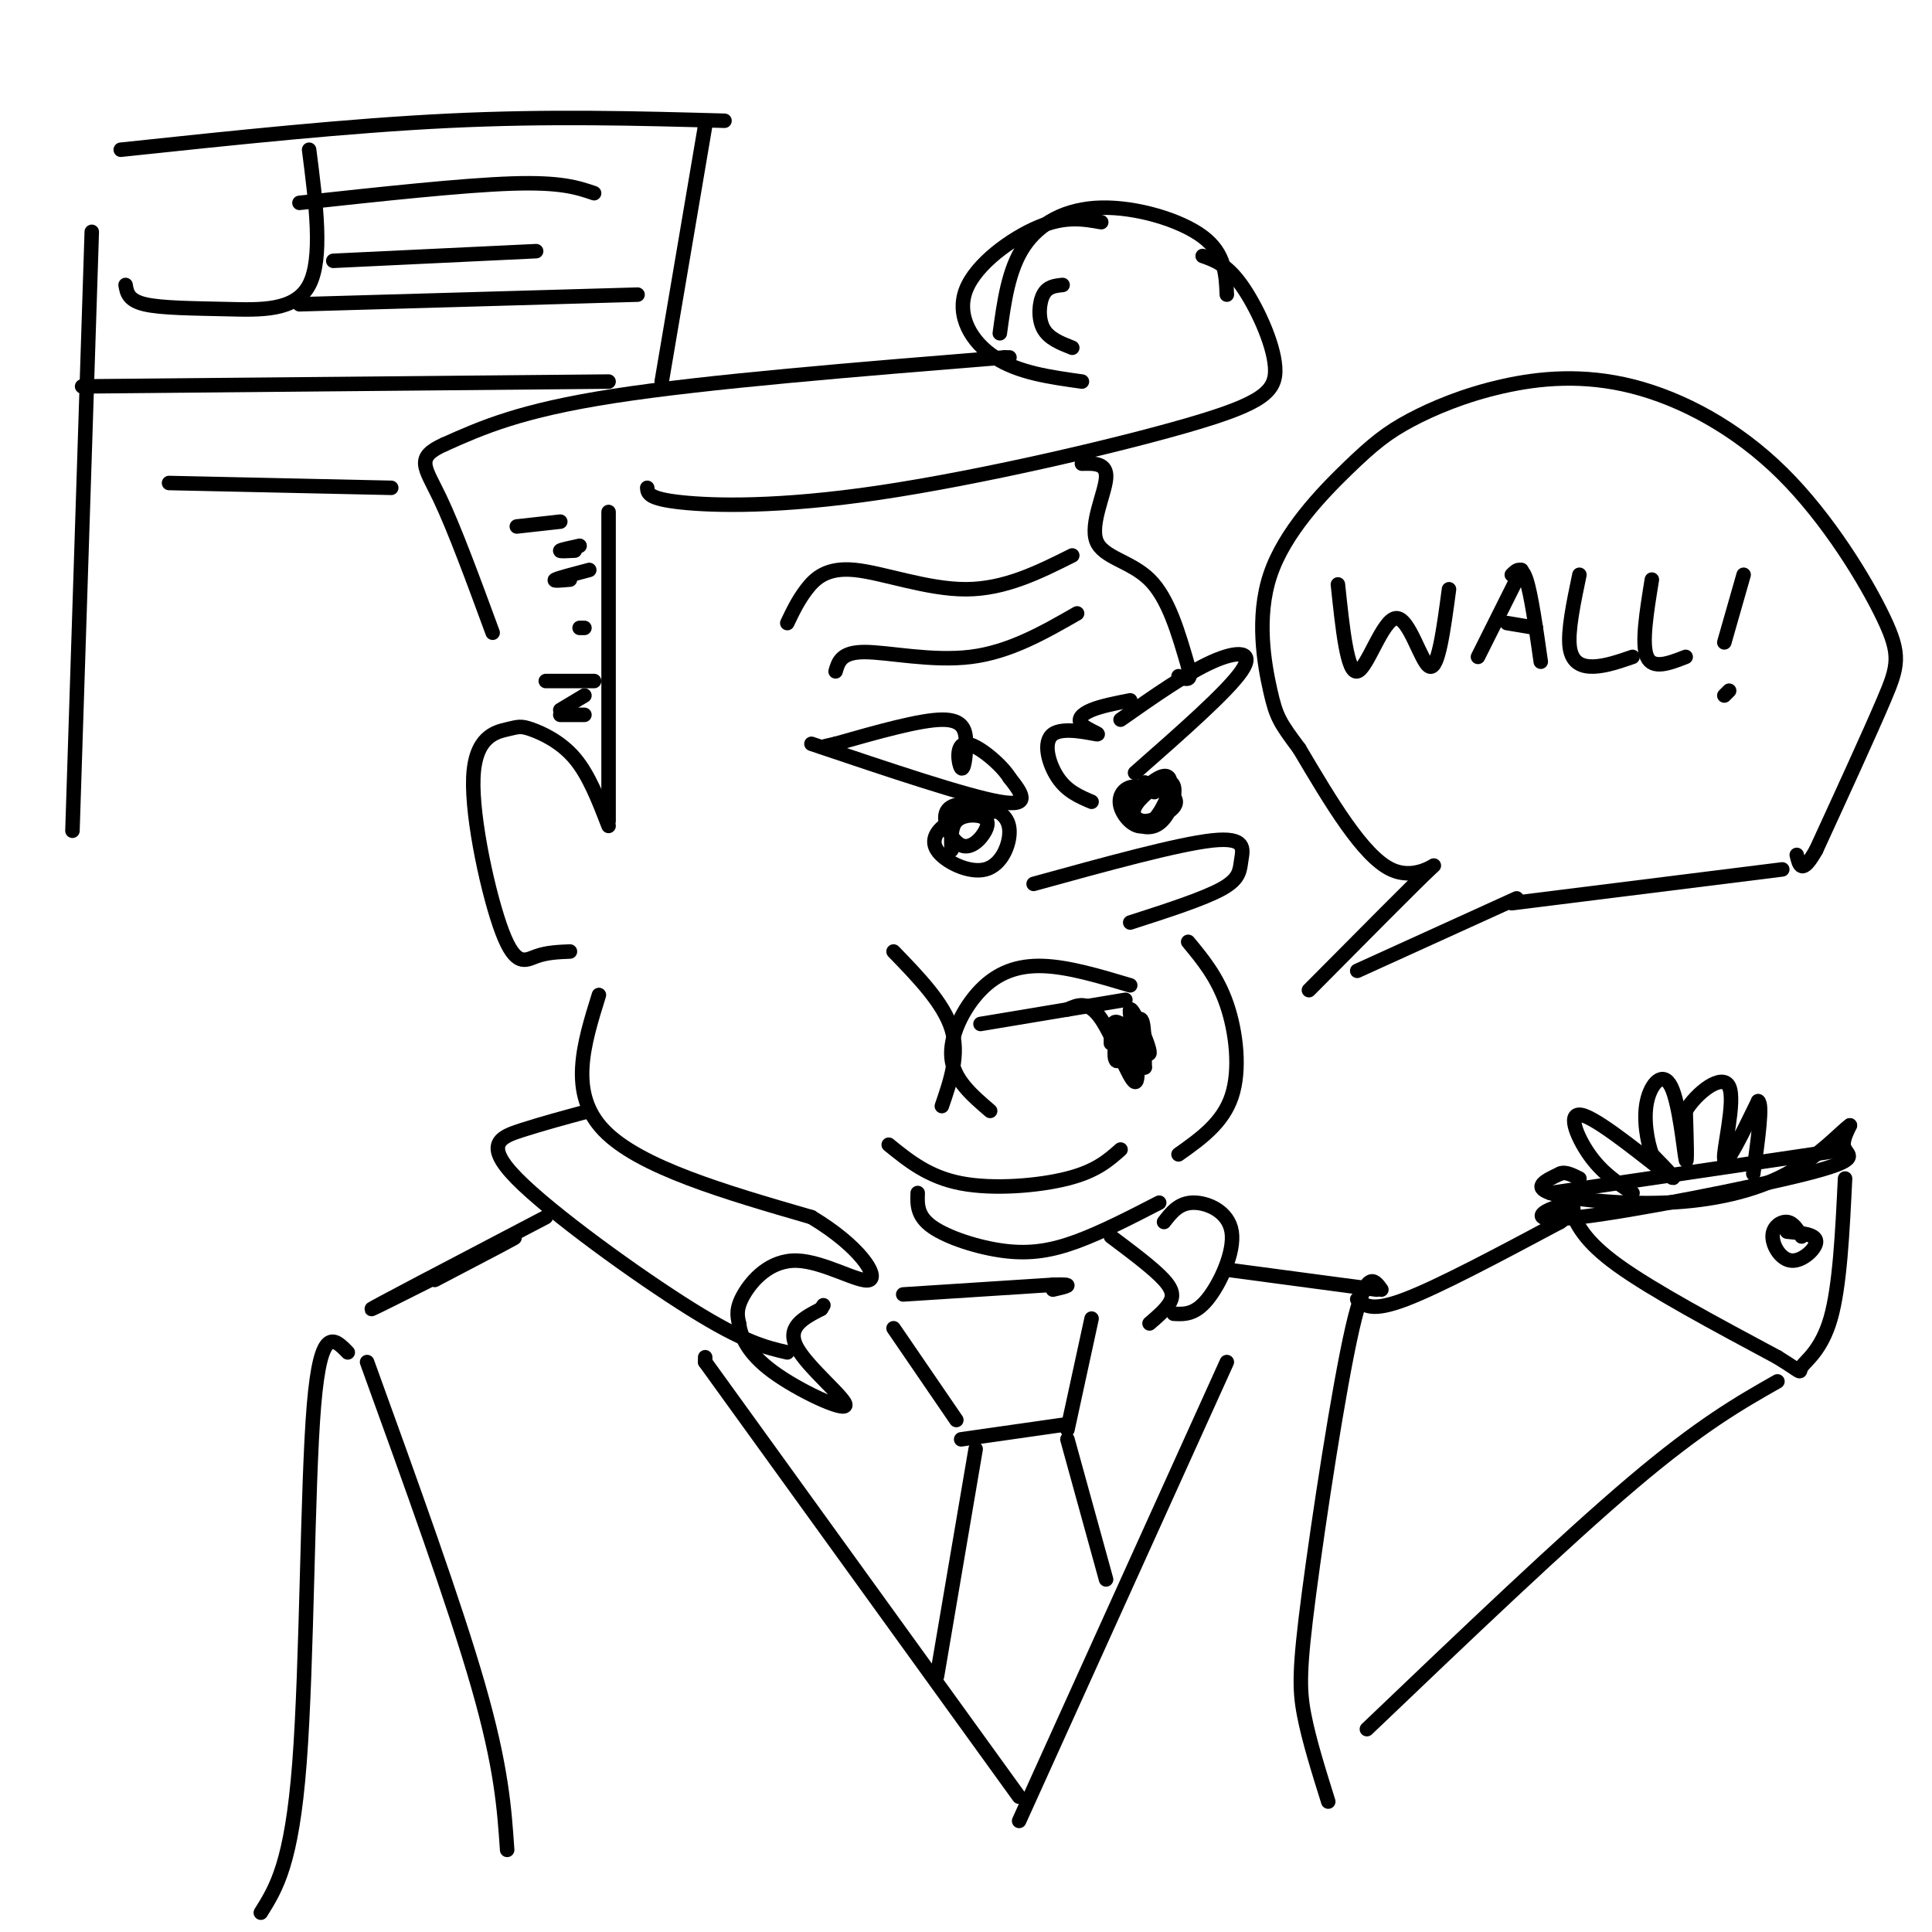 <svg viewBox='0 0 400 400' version='1.1' xmlns='http://www.w3.org/2000/svg' xmlns:xlink='http://www.w3.org/1999/xlink'><g fill='none' stroke='rgb(0,0,0)' stroke-width='3' stroke-linecap='round' stroke-linejoin='round'><path d='M126,106c0.000,0.000 0.000,64.000 0,64'/><path d='M126,171c-2.024,-5.252 -4.049,-10.505 -7,-14c-2.951,-3.495 -6.830,-5.234 -9,-6c-2.170,-0.766 -2.631,-0.559 -5,0c-2.369,0.559 -6.645,1.469 -7,10c-0.355,8.531 3.212,24.681 6,32c2.788,7.319 4.797,5.805 7,5c2.203,-0.805 4.602,-0.903 7,-1'/><path d='M116,148c0.000,0.000 5.000,0.000 5,0'/><path d='M116,147c0.000,0.000 5.000,-3.000 5,-3'/><path d='M120,130c0.000,0.000 1.000,0.000 1,0'/><path d='M118,120c-1.833,0.167 -3.667,0.333 -3,0c0.667,-0.333 3.833,-1.167 7,-2'/><path d='M119,114c-1.583,0.083 -3.167,0.167 -3,0c0.167,-0.167 2.083,-0.583 4,-1'/><path d='M107,109c0.000,0.000 9.000,-1.000 9,-1'/><path d='M113,141c0.000,0.000 10.000,0.000 10,0'/><path d='M134,101c0.100,1.133 0.199,2.267 7,3c6.801,0.733 20.303,1.067 41,-2c20.697,-3.067 48.589,-9.533 64,-14c15.411,-4.467 18.341,-6.933 18,-12c-0.341,-5.067 -3.955,-12.733 -7,-17c-3.045,-4.267 -5.523,-5.133 -8,-6'/><path d='M207,69c0.899,-6.595 1.798,-13.190 5,-18c3.202,-4.810 8.708,-7.833 16,-8c7.292,-0.167 16.369,2.524 21,6c4.631,3.476 4.815,7.738 5,12'/><path d='M228,46c-3.726,-0.661 -7.452,-1.321 -13,1c-5.548,2.321 -12.917,7.625 -15,13c-2.083,5.375 1.119,10.821 6,14c4.881,3.179 11.440,4.089 18,5'/><path d='M220,59c-1.556,0.156 -3.111,0.311 -4,2c-0.889,1.689 -1.111,4.911 0,7c1.111,2.089 3.556,3.044 6,4'/><path d='M209,74c0.000,0.000 -1.000,0.000 -1,0'/><path d='M208,74c-30.833,2.500 -61.667,5.000 -81,8c-19.333,3.000 -27.167,6.500 -35,10'/><path d='M92,92c-6.156,2.756 -4.044,4.644 -1,11c3.044,6.356 7.022,17.178 11,28'/><path d='M163,129c1.113,-2.345 2.226,-4.690 4,-7c1.774,-2.310 4.208,-4.583 10,-4c5.792,0.583 14.940,4.024 23,4c8.060,-0.024 15.030,-3.512 22,-7'/><path d='M173,139c0.578,-2.000 1.156,-4.000 6,-4c4.844,0.000 13.956,2.000 22,1c8.044,-1.000 15.022,-5.000 22,-9'/><path d='M168,154c16.083,5.417 32.167,10.833 39,12c6.833,1.167 4.417,-1.917 2,-5'/><path d='M209,161c-1.650,-2.718 -6.774,-7.013 -9,-7c-2.226,0.013 -1.556,4.333 -1,5c0.556,0.667 0.996,-2.321 1,-5c0.004,-2.679 -0.427,-5.051 -5,-5c-4.573,0.051 -13.286,2.526 -22,5'/><path d='M173,154c-3.667,0.833 -1.833,0.417 0,0'/><path d='M226,166c-2.547,-1.083 -5.094,-2.167 -7,-5c-1.906,-2.833 -3.171,-7.417 -1,-9c2.171,-1.583 7.778,-0.167 9,0c1.222,0.167 -1.940,-0.917 -3,-2c-1.060,-1.083 -0.017,-2.167 2,-3c2.017,-0.833 5.009,-1.417 8,-2'/><path d='M232,149c6.867,-4.822 13.733,-9.644 19,-12c5.267,-2.356 8.933,-2.244 6,2c-2.933,4.244 -12.467,12.622 -22,21'/><path d='M224,96c2.619,-0.071 5.238,-0.143 5,3c-0.238,3.143 -3.333,9.500 -2,13c1.333,3.500 7.095,4.143 11,8c3.905,3.857 5.952,10.929 8,18'/><path d='M246,138c1.000,3.333 -0.500,2.667 -2,2'/><path d='M206,168c-3.207,0.342 -6.415,0.684 -9,2c-2.585,1.316 -4.549,3.606 -3,6c1.549,2.394 6.611,4.891 10,4c3.389,-0.891 5.105,-5.169 5,-8c-0.105,-2.831 -2.031,-4.216 -5,-5c-2.969,-0.784 -6.981,-0.967 -8,1c-1.019,1.967 0.956,6.085 3,7c2.044,0.915 4.156,-1.373 5,-3c0.844,-1.627 0.420,-2.592 -1,-3c-1.420,-0.408 -3.834,-0.259 -5,1c-1.166,1.259 -1.083,3.630 -1,6'/><path d='M239,164c-1.776,-0.707 -3.552,-1.415 -5,-1c-1.448,0.415 -2.569,1.951 -2,4c0.569,2.049 2.826,4.610 5,4c2.174,-0.610 4.265,-4.392 5,-7c0.735,-2.608 0.115,-4.041 -2,-3c-2.115,1.041 -5.725,4.557 -6,7c-0.275,2.443 2.785,3.812 5,3c2.215,-0.812 3.585,-3.806 4,-6c0.415,-2.194 -0.126,-3.588 -2,-3c-1.874,0.588 -5.081,3.158 -6,5c-0.919,1.842 0.452,2.955 2,3c1.548,0.045 3.274,-0.977 5,-2'/><path d='M242,168c1.267,-0.844 1.933,-1.956 1,-3c-0.933,-1.044 -3.467,-2.022 -6,-3'/><path d='M214,183c14.952,-4.119 29.905,-8.238 37,-9c7.095,-0.762 6.333,1.833 6,4c-0.333,2.167 -0.238,3.905 -4,6c-3.762,2.095 -11.381,4.548 -19,7'/><path d='M234,204c-6.363,-1.905 -12.726,-3.810 -18,-4c-5.274,-0.190 -9.458,1.333 -13,5c-3.542,3.667 -6.440,9.476 -6,14c0.440,4.524 4.220,7.762 8,11'/><path d='M203,212c0.000,0.000 30.000,-5.000 30,-5'/><path d='M221,209c2.160,-0.973 4.320,-1.946 7,2c2.680,3.946 5.881,12.810 7,13c1.119,0.190 0.156,-8.294 -1,-11c-1.156,-2.706 -2.506,0.368 -3,3c-0.494,2.632 -0.133,4.824 1,3c1.133,-1.824 3.038,-7.664 4,-8c0.962,-0.336 0.981,4.832 1,10'/><path d='M237,221c-0.856,-1.825 -3.498,-11.386 -3,-12c0.498,-0.614 4.134,7.719 4,9c-0.134,1.281 -4.038,-4.491 -6,-6c-1.962,-1.509 -1.981,1.246 -2,4'/><path d='M185,197c5.167,5.333 10.333,10.667 12,16c1.667,5.333 -0.167,10.667 -2,16'/><path d='M124,206c-3.167,10.167 -6.333,20.333 1,28c7.333,7.667 25.167,12.833 43,18'/><path d='M168,252c10.107,6.064 13.874,12.223 12,13c-1.874,0.777 -9.389,-3.829 -15,-4c-5.611,-0.171 -9.317,4.094 -11,7c-1.683,2.906 -1.341,4.453 -1,6'/><path d='M153,274c0.346,2.603 1.711,6.110 7,10c5.289,3.890 14.501,8.163 15,7c0.499,-1.163 -7.715,-7.761 -10,-12c-2.285,-4.239 1.357,-6.120 5,-8'/><path d='M170,271c0.833,-1.333 0.417,-0.667 0,0'/><path d='M163,280c-4.435,-1.024 -8.869,-2.048 -20,-9c-11.131,-6.952 -28.958,-19.833 -36,-27c-7.042,-7.167 -3.298,-8.619 1,-10c4.298,-1.381 9.149,-2.690 14,-4'/><path d='M187,268c0.000,0.000 31.000,-2.000 31,-2'/><path d='M218,266c5.167,-0.167 2.583,0.417 0,1'/><path d='M184,237c4.133,3.356 8.267,6.711 15,8c6.733,1.289 16.067,0.511 22,-1c5.933,-1.511 8.467,-3.756 11,-6'/><path d='M190,247c-0.083,2.381 -0.167,4.762 3,7c3.167,2.238 9.583,4.333 15,5c5.417,0.667 9.833,-0.095 15,-2c5.167,-1.905 11.083,-4.952 17,-8'/><path d='M246,195c3.022,3.644 6.044,7.289 8,13c1.956,5.711 2.844,13.489 1,19c-1.844,5.511 -6.422,8.756 -11,12'/><path d='M271,205c11.022,-11.111 22.044,-22.222 25,-25c2.956,-2.778 -2.156,2.778 -8,0c-5.844,-2.778 -12.422,-13.889 -19,-25'/><path d='M269,155c-4.079,-5.450 -4.776,-6.576 -6,-12c-1.224,-5.424 -2.975,-15.145 0,-24c2.975,-8.855 10.675,-16.844 16,-22c5.325,-5.156 8.276,-7.480 13,-10c4.724,-2.520 11.223,-5.236 19,-7c7.777,-1.764 16.833,-2.578 27,0c10.167,2.578 21.447,8.547 31,18c9.553,9.453 17.380,22.391 21,30c3.620,7.609 3.034,9.888 0,17c-3.034,7.112 -8.517,19.056 -14,31'/><path d='M376,176c-3.000,5.333 -3.500,3.167 -4,1'/><path d='M277,121c0.970,9.244 1.940,18.488 4,18c2.060,-0.488 5.208,-10.708 8,-11c2.792,-0.292 5.226,9.345 7,10c1.774,0.655 2.887,-7.673 4,-16'/><path d='M315,118c0.000,0.000 -9.000,18.000 -9,18'/><path d='M313,119c1.000,-1.000 2.000,-2.000 3,1c1.000,3.000 2.000,10.000 3,17'/><path d='M312,129c0.000,0.000 6.000,1.000 6,1'/><path d='M327,119c-1.222,5.844 -2.444,11.689 -2,15c0.444,3.311 2.556,4.089 5,4c2.444,-0.089 5.222,-1.044 8,-2'/><path d='M342,120c-1.083,6.667 -2.167,13.333 -1,16c1.167,2.667 4.583,1.333 8,0'/><path d='M361,119c0.000,0.000 -4.000,14.000 -4,14'/><path d='M357,144c0.000,0.000 1.000,-1.000 1,-1'/><path d='M313,187c0.000,0.000 56.000,-7.000 56,-7'/><path d='M314,186c0.000,0.000 -33.000,15.000 -33,15'/><path d='M230,256c4.444,3.333 8.889,6.667 11,9c2.111,2.333 1.889,3.667 1,5c-0.889,1.333 -2.444,2.667 -4,4'/><path d='M241,253c1.524,-1.970 3.048,-3.940 6,-4c2.952,-0.060 7.333,1.792 8,6c0.667,4.208 -2.381,10.774 -5,14c-2.619,3.226 -4.810,3.113 -7,3'/><path d='M185,275c0.000,0.000 13.000,19.000 13,19'/><path d='M199,298c0.000,0.000 21.000,-3.000 21,-3'/><path d='M226,273c0.000,0.000 -5.000,23.000 -5,23'/><path d='M202,300c0.000,0.000 -8.000,47.000 -8,47'/><path d='M221,298c0.000,0.000 8.000,29.000 8,29'/><path d='M146,282c0.000,0.000 0.000,-1.000 0,-1'/><path d='M146,282c0.000,0.000 65.000,90.000 65,90'/><path d='M254,282c0.000,0.000 -43.000,95.000 -43,95'/><path d='M255,263c0.000,0.000 30.000,4.000 30,4'/><path d='M286,267c-1.577,-2.202 -3.155,-4.405 -6,8c-2.845,12.405 -6.958,39.417 -9,55c-2.042,15.583 -2.012,19.738 -1,25c1.012,5.262 3.006,11.631 5,18'/><path d='M281,269c1.500,1.333 3.000,2.667 10,0c7.000,-2.667 19.500,-9.333 32,-16'/><path d='M323,253c5.150,-3.405 2.026,-3.918 -1,-3c-3.026,0.918 -5.956,3.267 5,2c10.956,-1.267 35.796,-6.149 47,-9c11.204,-2.851 8.773,-3.672 8,-5c-0.773,-1.328 0.114,-3.164 1,-5'/><path d='M383,233c-1.663,1.108 -6.322,6.380 -13,10c-6.678,3.620 -15.375,5.590 -25,6c-9.625,0.410 -20.179,-0.740 -24,-2c-3.821,-1.260 -0.911,-2.630 2,-4'/><path d='M323,243c1.000,-0.500 2.500,0.250 4,1'/><path d='M321,247c0.000,0.000 61.000,-9.000 61,-9'/><path d='M325,250c1.417,3.417 2.833,6.833 10,12c7.167,5.167 20.083,12.083 33,19'/><path d='M368,281c5.917,3.643 4.208,3.250 5,2c0.792,-1.250 4.083,-3.357 6,-10c1.917,-6.643 2.458,-17.821 3,-29'/><path d='M373,256c-0.856,-1.427 -1.713,-2.855 -3,-3c-1.287,-0.145 -3.005,0.992 -3,3c0.005,2.008 1.732,4.887 4,5c2.268,0.113 5.077,-2.539 5,-4c-0.077,-1.461 -3.038,-1.730 -6,-2'/><path d='M368,286c-7.917,4.500 -15.833,9.000 -30,21c-14.167,12.000 -34.583,31.500 -55,51'/><path d='M338,247c-3.167,-2.095 -6.333,-4.190 -9,-8c-2.667,-3.810 -4.833,-9.333 -1,-8c3.833,1.333 13.667,9.524 17,12c3.333,2.476 0.167,-0.762 -3,-4'/><path d='M342,239c-0.946,-2.657 -1.810,-7.300 -1,-11c0.810,-3.700 3.295,-6.458 5,-3c1.705,3.458 2.630,13.131 3,15c0.370,1.869 0.185,-4.065 0,-10'/><path d='M349,230c2.179,-3.714 7.625,-8.000 9,-5c1.375,3.000 -1.321,13.286 -1,15c0.321,1.714 3.661,-5.143 7,-12'/><path d='M364,228c1.000,0.500 0.000,7.750 -1,15'/><path d='M113,252c-18.644,9.756 -37.289,19.511 -36,19c1.289,-0.511 22.511,-11.289 28,-14c5.489,-2.711 -4.756,2.644 -15,8'/><path d='M76,282c9.083,25.083 18.167,50.167 23,67c4.833,16.833 5.417,25.417 6,34'/><path d='M72,280c-2.800,-2.889 -5.600,-5.778 -7,11c-1.400,16.778 -1.400,53.222 -3,74c-1.600,20.778 -4.800,25.889 -8,31'/><path d='M19,48c0.000,0.000 -4.000,124.000 -4,124'/><path d='M25,31c23.583,-2.500 47.167,-5.000 68,-6c20.833,-1.000 38.917,-0.500 57,0'/><path d='M64,31c1.440,11.262 2.881,22.524 0,28c-2.881,5.476 -10.083,5.167 -17,5c-6.917,-0.167 -13.548,-0.190 -17,-1c-3.452,-0.810 -3.726,-2.405 -4,-4'/><path d='M62,42c16.917,-1.833 33.833,-3.667 44,-4c10.167,-0.333 13.583,0.833 17,2'/><path d='M69,54c0.000,0.000 42.000,-2.000 42,-2'/><path d='M62,63c0.000,0.000 70.000,-2.000 70,-2'/><path d='M17,80c0.000,0.000 109.000,-1.000 109,-1'/><path d='M35,100c0.000,0.000 46.000,1.000 46,1'/><path d='M146,26c0.000,0.000 -9.000,53.000 -9,53'/></g>
</svg>
